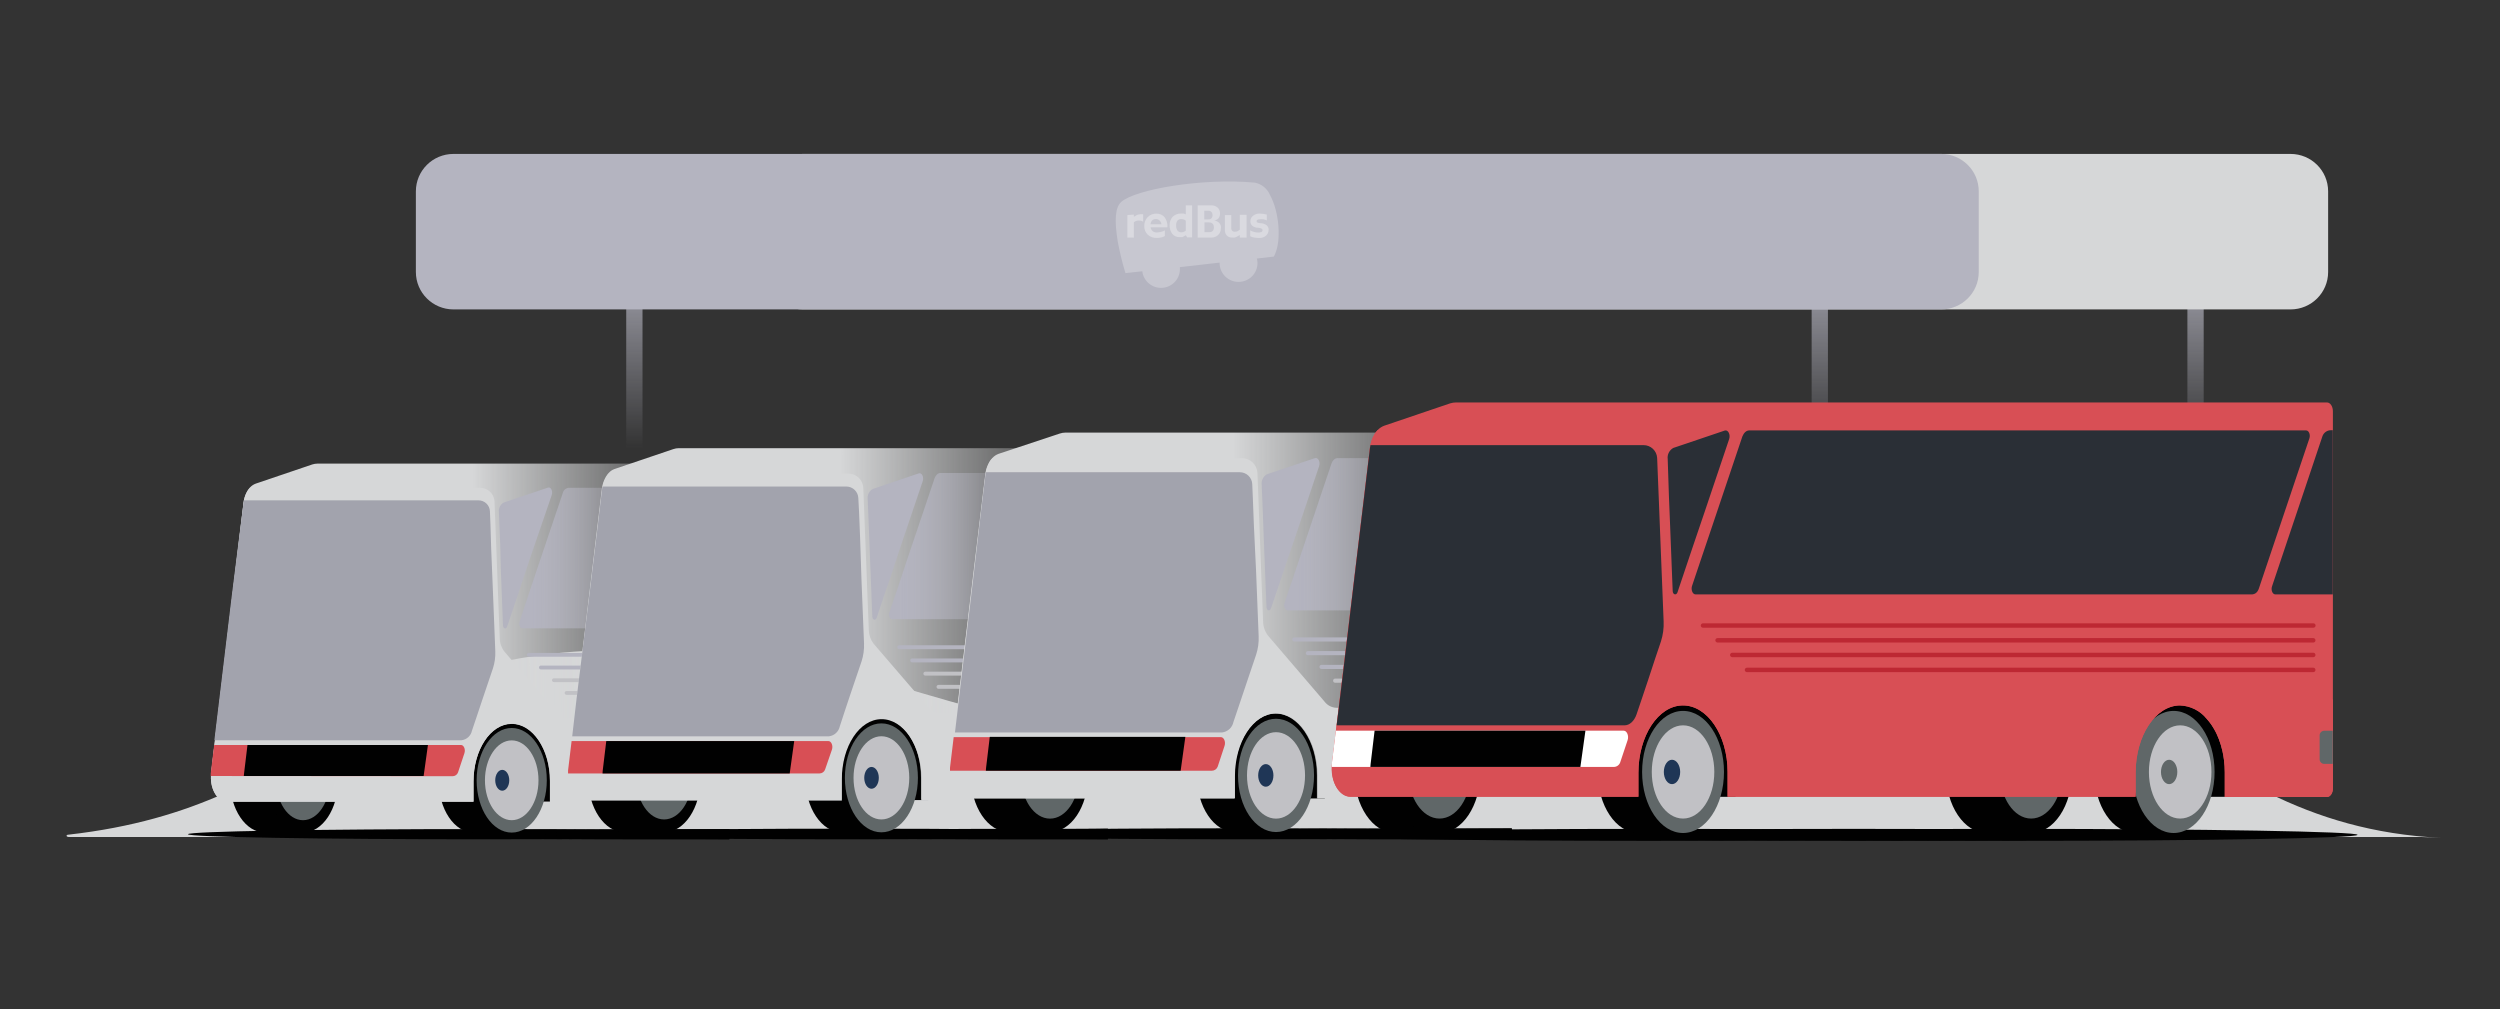 <svg width="369" height="149" viewBox="0 0 369 149" fill="none" xmlns="http://www.w3.org/2000/svg">
<rect x="0" y="0" width="369" height="149" fill="#333333" stroke="none"/>
<path d="M360.343 123.67C320.014 121.78 310.543 86.57 267.982 86.57C224.044 86.57 223.642 108.65 179.714 108.65C135.786 108.65 136.188 95.92 92.24 95.92C50.423 95.92 48.06 118.92 10.074 123.2C9.903 123.2 9.803 123.3 9.823 123.38C9.843 123.46 9.984 123.54 10.155 123.54H357.387L360.343 123.67Z" fill="#D6D7D8"/>
<path d="M325.263 33.51H322.86V115.56H325.263V33.51Z" fill="url(#paint0_linear_1948_7298)"/>
<path d="M338.082 22.72H118.502C115.437 22.72 112.952 25.191 112.952 28.24V40.15C112.952 43.199 115.437 45.67 118.502 45.67H338.082C341.148 45.67 343.632 43.199 343.632 40.15V28.24C343.632 25.191 341.148 22.72 338.082 22.72Z" fill="#D6D7D8"/>
<path d="M269.802 33.51H267.399V115.56H269.802V33.51Z" fill="url(#paint1_linear_1948_7298)"/>
<path d="M94.834 33.51H92.431V115.56H94.834V33.51Z" fill="url(#paint2_linear_1948_7298)"/>
<path d="M107.643 122.72C99.901 122.51 86.469 122.37 71.176 122.37C47.186 122.37 27.74 122.71 27.74 123.13C27.74 123.55 47.186 123.88 71.176 123.88C86.469 123.88 99.901 123.75 107.643 123.54V122.72Z" fill="#010101"/>
<path d="M107.644 122.39H97.127C73.137 122.39 53.691 122.73 53.691 123.15C53.691 123.57 73.137 123.9 97.127 123.9C100.756 123.9 104.276 123.9 107.644 123.9V122.39Z" fill="#010101"/>
<path d="M107.643 122.39C88.359 122.47 73.971 122.77 73.971 123.13C73.971 123.49 88.359 123.79 107.643 123.86V122.39Z" fill="#010101"/>
<path d="M68.883 118.31H82.165V106.54H68.883V118.31Z" fill="#010101"/>
<path d="M39.112 122.89H44.723V107.45H39.112V122.89Z" fill="#010101"/>
<path d="M39.122 122.89C41.982 122.89 44.3 119.434 44.3 115.17C44.3 110.906 41.982 107.45 39.122 107.45C36.263 107.45 33.944 110.906 33.944 115.17C33.944 119.434 36.263 122.89 39.122 122.89Z" fill="#010101"/>
<path d="M44.722 122.89C47.582 122.89 49.9 119.434 49.9 115.17C49.9 110.906 47.582 107.45 44.722 107.45C41.862 107.45 39.544 110.906 39.544 115.17C39.544 119.434 41.862 122.89 44.722 122.89Z" fill="#010101"/>
<path d="M44.722 121.06C46.904 121.06 48.673 118.423 48.673 115.17C48.673 111.917 46.904 109.28 44.722 109.28C42.54 109.28 40.77 111.917 40.77 115.17C40.77 118.423 42.54 121.06 44.722 121.06Z" fill="#606768"/>
<path d="M69.919 122.89H75.529V107.45H69.919V122.89Z" fill="#010101"/>
<path d="M69.919 122.89C72.779 122.89 75.097 119.434 75.097 115.17C75.097 110.906 72.779 107.45 69.919 107.45C67.059 107.45 64.741 110.906 64.741 115.17C64.741 119.434 67.059 122.89 69.919 122.89Z" fill="#010101"/>
<path d="M75.53 122.89C78.389 122.89 80.708 119.434 80.708 115.17C80.708 110.906 78.389 107.45 75.53 107.45C72.67 107.45 70.352 110.906 70.352 115.17C70.352 119.434 72.67 122.89 75.53 122.89Z" fill="#606768"/>
<path d="M75.529 121.06C77.712 121.06 79.481 118.423 79.481 115.17C79.481 111.917 77.712 109.28 75.529 109.28C73.347 109.28 71.578 111.917 71.578 115.17C71.578 118.423 73.347 121.06 75.529 121.06Z" fill="#C1C1C5"/>
<path d="M74.131 116.71C74.703 116.71 75.167 116.02 75.167 115.17C75.167 114.319 74.703 113.63 74.131 113.63C73.559 113.63 73.096 114.319 73.096 115.17C73.096 116.02 73.559 116.71 74.131 116.71Z" fill="#1F3656"/>
<path d="M107.643 118.31V68.43H46.834C46.574 68.434 46.316 68.478 46.069 68.56L37.754 71.38C37.427 71.498 37.134 71.694 36.9 71.95C36.743 72.118 36.605 72.303 36.487 72.5C36.247 72.926 36.081 73.389 35.995 73.87C35.995 73.98 35.995 74.1 35.934 74.22L35.864 74.87L31.722 109.28L31.169 114.13C30.907 116.31 32.033 118.31 33.511 118.31H69.889V115.31C69.889 110.67 72.382 106.84 75.499 106.81C78.616 106.78 81.17 110.57 81.17 115.22V118.36L107.643 118.31Z" fill="url(#paint3_linear_1948_7298)"/>
<path d="M107.644 118.31V106H83.744C83.435 105.989 83.132 105.91 82.857 105.769C82.582 105.627 82.342 105.426 82.156 105.18L74.454 96.18C74.006 95.608 73.762 94.905 73.76 94.18L72.986 74C72.957 73.46 72.722 72.951 72.327 72.579C71.932 72.206 71.408 71.999 70.864 72H36.9C36.744 72.168 36.606 72.353 36.488 72.55C36.189 73.081 36.001 73.665 35.935 74.27L35.865 74.92L31.642 110L31.139 114.17C31.129 114.306 31.129 114.444 31.139 114.58C31.049 116.58 32.145 118.35 33.512 118.35H69.889V115.35C69.889 110.71 72.383 106.88 75.499 106.85C78.616 106.82 81.17 110.61 81.17 115.26V118.4L107.644 118.31Z" fill="#D6D7D8"/>
<path d="M107.643 96.37H78.043C77.967 96.37 77.894 96.399 77.84 96.451C77.785 96.504 77.754 96.575 77.751 96.65C77.751 96.688 77.758 96.725 77.773 96.76C77.788 96.794 77.81 96.826 77.837 96.852C77.864 96.878 77.896 96.898 77.932 96.912C77.967 96.925 78.005 96.931 78.043 96.93H107.643V96.37Z" fill="#B4B4C0"/>
<path d="M107.643 98.24H79.903C79.861 98.232 79.818 98.234 79.776 98.244C79.735 98.255 79.696 98.275 79.663 98.302C79.63 98.329 79.603 98.363 79.585 98.402C79.567 98.44 79.558 98.483 79.558 98.525C79.558 98.568 79.567 98.61 79.585 98.648C79.603 98.687 79.63 98.721 79.663 98.748C79.696 98.775 79.735 98.795 79.776 98.806C79.818 98.817 79.861 98.818 79.903 98.81H107.643V98.24Z" fill="#B4B4C0"/>
<path d="M107.644 100.12H81.763C81.725 100.119 81.688 100.125 81.652 100.138C81.617 100.152 81.585 100.172 81.558 100.198C81.53 100.225 81.509 100.256 81.494 100.291C81.479 100.325 81.472 100.362 81.472 100.4C81.474 100.475 81.506 100.546 81.561 100.599C81.615 100.651 81.688 100.68 81.763 100.68H107.644V100.12Z" fill="#C1C1C5"/>
<path d="M107.644 102H83.623C83.549 102 83.477 102.029 83.424 102.082C83.371 102.135 83.342 102.206 83.342 102.28C83.342 102.354 83.371 102.425 83.424 102.478C83.477 102.53 83.549 102.56 83.623 102.56H107.644V102Z" fill="#C1C1C5"/>
<path d="M31.109 114.54C31.099 114.403 31.099 114.266 31.109 114.13L31.611 109.96H68.049C68.461 109.96 68.733 110.61 68.552 111.16L67.607 114C67.549 114.164 67.442 114.307 67.3 114.409C67.158 114.511 66.987 114.567 66.812 114.57L31.109 114.54Z" fill="#D84F55"/>
<path d="M35.985 114.54H62.529L63.163 109.96H36.528L36.026 114.13C36.005 114.27 35.995 114.41 35.985 114.54Z" fill="#010101"/>
<path d="M107.644 72H83.895C83.697 72.031 83.513 72.119 83.366 72.255C83.219 72.39 83.116 72.566 83.07 72.76L79.22 84.16L77.772 88.48L77.108 90.48L76.686 91.74C76.535 92.2 76.756 92.74 77.098 92.74H107.644V72Z" fill="url(#paint4_linear_1948_7298)"/>
<path d="M72.503 81.08L72.392 77.47L72.312 75.47C72.296 75.035 72.112 74.623 71.796 74.321C71.481 74.019 71.061 73.85 70.623 73.85H35.995L35.935 74.2L35.864 74.85L35.191 80.14L34.185 88.14L32.305 103.76L31.642 109.26H68.129C68.499 109.214 68.845 109.054 69.119 108.803C69.393 108.552 69.581 108.223 69.658 107.86L70.362 105.77L71.126 103.48L72.01 100.86L72.754 98.66C73.02 97.844 73.139 96.987 73.106 96.13L72.754 87.23L72.503 81.08Z" fill="#A2A3AD"/>
<path d="M78.284 82.26L81.442 73.05C81.633 72.47 81.291 71.82 80.879 71.97L74.363 74.17C74.111 74.307 73.907 74.518 73.777 74.773C73.648 75.028 73.6 75.317 73.639 75.6L73.83 80.34L73.921 84L74.162 90.16L74.243 92.3C74.243 92.79 74.705 92.93 74.856 92.49L75.037 91.94L76.173 88.58L76.837 86.58L78.284 82.26Z" fill="#B4B4C0"/>
<path d="M163.526 122.67C155.483 122.45 141.477 122.31 125.561 122.31C100.585 122.31 80.315 122.66 80.315 123.1C80.315 123.54 100.555 123.88 125.561 123.88C141.477 123.88 155.463 123.74 163.526 123.52V122.67Z" fill="#010101"/>
<path d="M163.527 122.33H152.577C127.602 122.33 107.332 122.68 107.332 123.12C107.332 123.56 127.582 123.9 152.577 123.9H163.527V122.33Z" fill="#010101"/>
<path d="M163.527 122.33C143.418 122.41 128.477 122.72 128.477 123.1C128.477 123.48 143.448 123.78 163.527 123.86V122.33Z" fill="#010101"/>
<path d="M123.168 118.09H137.003V105.83H123.168V118.09Z" fill="#010101"/>
<path d="M92.18 122.85H98.022V106.78H92.18V122.85Z" fill="#010101"/>
<path d="M92.19 122.85C95.166 122.85 97.579 119.25 97.579 114.81C97.579 110.37 95.166 106.77 92.19 106.77C89.214 106.77 86.801 110.37 86.801 114.81C86.801 119.25 89.214 122.85 92.19 122.85Z" fill="#010101"/>
<path d="M98.021 122.85C100.997 122.85 103.41 119.25 103.41 114.81C103.41 110.37 100.997 106.77 98.021 106.77C95.045 106.77 92.632 110.37 92.632 114.81C92.632 119.25 95.045 122.85 98.021 122.85Z" fill="#010101"/>
<path d="M98.022 120.95C100.293 120.95 102.134 118.201 102.134 114.81C102.134 111.419 100.293 108.67 98.022 108.67C95.75 108.67 93.909 111.419 93.909 114.81C93.909 118.201 95.75 120.95 98.022 120.95Z" fill="#606768"/>
<path d="M124.253 122.85H130.095V106.78H124.253V122.85Z" fill="#010101"/>
<path d="M124.253 122.85C127.23 122.85 129.643 119.25 129.643 114.81C129.643 110.37 127.23 106.77 124.253 106.77C121.277 106.77 118.864 110.37 118.864 114.81C118.864 119.25 121.277 122.85 124.253 122.85Z" fill="#010101"/>
<path d="M130.095 122.85C133.072 122.85 135.484 119.25 135.484 114.81C135.484 110.37 133.072 106.77 130.095 106.77C127.119 106.77 124.706 110.37 124.706 114.81C124.706 119.25 127.119 122.85 130.095 122.85Z" fill="#606768"/>
<path d="M130.095 120.95C132.366 120.95 134.207 118.201 134.207 114.81C134.207 111.419 132.366 108.67 130.095 108.67C127.824 108.67 125.982 111.419 125.982 114.81C125.982 118.201 127.824 120.95 130.095 120.95Z" fill="#C1C1C5"/>
<path d="M128.637 116.42C129.232 116.42 129.713 115.699 129.713 114.81C129.713 113.921 129.232 113.2 128.637 113.2C128.043 113.2 127.562 113.921 127.562 114.81C127.562 115.699 128.043 116.42 128.637 116.42Z" fill="#1F3656"/>
<path d="M163.526 118.08V66.15H100.183C99.909 66.152 99.637 66.199 99.378 66.29L90.721 69.22C90.382 69.341 90.078 69.543 89.837 69.81C89.674 69.987 89.533 70.181 89.414 70.39C89.16 70.83 88.983 71.31 88.891 71.81L88.831 72.17L88.751 72.85L84.457 108.68L83.844 113.68C83.573 115.95 84.739 118.03 86.287 118.03H124.193V114.86C124.193 110.03 126.787 106.03 130.034 106.01C133.282 105.99 135.936 109.92 135.936 114.76V118.03L163.526 118.08Z" fill="url(#paint5_linear_1948_7298)"/>
<path d="M163.526 118.08V105.23H138.651C138.328 105.218 138.011 105.134 137.724 104.986C137.437 104.837 137.187 104.627 136.992 104.37L128.949 95.02C128.505 94.445 128.255 93.745 128.235 93.02L127.42 72.02C127.4 71.452 127.159 70.914 126.748 70.519C126.338 70.124 125.79 69.902 125.218 69.9H89.877C89.715 70.077 89.573 70.272 89.455 70.48C89.141 71.028 88.943 71.633 88.871 72.26L88.791 72.94L84.397 109.47L83.874 113.82C83.874 113.96 83.874 114.11 83.874 114.25C83.784 116.34 84.88 118.17 86.348 118.17H124.253V115C124.253 110.17 126.847 106.17 130.095 106.15C133.342 106.13 135.997 110.06 135.997 114.9V118.17L163.526 118.08Z" fill="#D6D7D8"/>
<path d="M163.526 95.24H132.719C132.642 95.24 132.568 95.27 132.513 95.325C132.458 95.379 132.428 95.453 132.428 95.53C132.428 95.607 132.458 95.681 132.513 95.735C132.568 95.789 132.642 95.82 132.719 95.82H163.536L163.526 95.24Z" fill="#B4B4C0"/>
<path d="M163.527 97.19H134.64C134.563 97.19 134.489 97.221 134.434 97.275C134.379 97.329 134.349 97.403 134.349 97.48C134.349 97.557 134.379 97.631 134.434 97.685C134.489 97.739 134.563 97.77 134.64 97.77H163.527V97.19Z" fill="#B4B4C0"/>
<path d="M163.527 99.14H136.581C136.503 99.14 136.429 99.17 136.374 99.225C136.32 99.279 136.289 99.353 136.289 99.43C136.289 99.507 136.32 99.581 136.374 99.635C136.429 99.689 136.503 99.72 136.581 99.72H163.527V99.14Z" fill="#C1C1C5"/>
<path d="M163.527 101.09H138.521C138.444 101.09 138.37 101.121 138.315 101.175C138.26 101.229 138.229 101.303 138.229 101.38C138.229 101.457 138.26 101.531 138.315 101.585C138.37 101.64 138.444 101.67 138.521 101.67H163.527V101.09Z" fill="#C1C1C5"/>
<path d="M83.845 114.16C83.845 114.02 83.845 113.87 83.845 113.73L84.368 109.38H122.273C122.705 109.38 122.987 110.06 122.796 110.64L121.79 113.56C121.734 113.733 121.623 113.884 121.475 113.992C121.327 114.1 121.149 114.158 120.966 114.16H83.845Z" fill="#D84F55"/>
<path d="M88.932 114.16H116.561L117.225 109.38H89.485L88.962 113.73C88.942 113.872 88.932 114.016 88.932 114.16Z" fill="#010101"/>
<path d="M163.527 69.81H138.813C138.441 69.81 138.109 70.12 137.938 70.61L133.916 82.53L132.428 87L131.714 89.08L131.272 90.39C131.111 90.87 131.342 91.39 131.704 91.39H163.496L163.527 69.81Z" fill="url(#paint6_linear_1948_7298)"/>
<path d="M126.948 79.32L126.797 75.56L126.687 73.5C126.666 73.048 126.473 72.621 126.145 72.307C125.818 71.992 125.382 71.815 124.927 71.81H88.932L88.872 72.18L88.791 72.85L88.138 78.34L87.132 86.69L85.122 102.96L84.458 108.68H122.363C122.748 108.63 123.107 108.463 123.392 108.202C123.676 107.94 123.872 107.597 123.952 107.22L124.676 105L125.47 102.62L126.395 99.89L127.17 97.61C127.443 96.758 127.566 95.864 127.531 94.97L127.159 85.7L126.948 79.32Z" fill="#A2A3AD"/>
<path d="M132.971 80.55L136.199 71C136.4 70.4 136.048 69.72 135.605 69.87L128.829 72.17C128.567 72.314 128.355 72.533 128.22 72.799C128.086 73.065 128.035 73.365 128.075 73.66L128.266 78.6L128.416 82.35L128.668 88.77L128.758 91C128.758 91.51 129.241 91.65 129.392 91.2L129.583 90.63L130.759 87.13L131.453 85.13L132.971 80.55Z" fill="#B4B4C0"/>
<path d="M223.139 122.62C214.754 122.39 200.195 122.25 183.635 122.25C157.644 122.25 136.58 122.61 136.58 123.06C136.58 123.51 157.644 123.88 183.635 123.88C200.195 123.88 214.804 123.73 223.139 123.51V122.62Z" fill="#010101"/>
<path d="M223.139 122.27C219.49 122.27 215.669 122.27 211.748 122.27C185.757 122.27 164.683 122.63 164.683 123.08C164.683 123.53 185.797 123.9 211.748 123.9H223.139V122.27Z" fill="#010101"/>
<path d="M223.14 122.27C202.247 122.35 186.662 122.68 186.662 123.06C186.662 123.44 202.247 123.78 223.14 123.86V122.27Z" fill="#010101"/>
<path d="M181.142 117.85H195.54V105.1H181.142V117.85Z" fill="#010101"/>
<path d="M148.908 122.81H154.98V106.09H148.908V122.81Z" fill="#010101"/>
<path d="M148.897 122.81C151.995 122.81 154.507 119.067 154.507 114.45C154.507 109.833 151.995 106.09 148.897 106.09C145.798 106.09 143.286 109.833 143.286 114.45C143.286 119.067 145.798 122.81 148.897 122.81Z" fill="#010101"/>
<path d="M154.98 122.81C158.078 122.81 160.59 119.067 160.59 114.45C160.59 109.833 158.078 106.09 154.98 106.09C151.881 106.09 149.369 109.833 149.369 114.45C149.369 119.067 151.881 122.81 154.98 122.81Z" fill="#010101"/>
<path d="M154.98 120.83C157.346 120.83 159.264 117.974 159.264 114.45C159.264 110.926 157.346 108.07 154.98 108.07C152.615 108.07 150.697 110.926 150.697 114.45C150.697 117.974 152.615 120.83 154.98 120.83Z" fill="#606768"/>
<path d="M182.268 122.81H188.341V106.09H182.268V122.81Z" fill="#010101"/>
<path d="M182.268 122.81C185.366 122.81 187.878 119.067 187.878 114.45C187.878 109.833 185.366 106.09 182.268 106.09C179.169 106.09 176.657 109.833 176.657 114.45C176.657 119.067 179.169 122.81 182.268 122.81Z" fill="#010101"/>
<path d="M188.341 122.81C191.439 122.81 193.951 119.067 193.951 114.45C193.951 109.833 191.439 106.09 188.341 106.09C185.242 106.09 182.73 109.833 182.73 114.45C182.73 119.067 185.242 122.81 188.341 122.81Z" fill="#606768"/>
<path d="M188.341 120.83C190.706 120.83 192.624 117.974 192.624 114.45C192.624 110.926 190.706 108.07 188.341 108.07C185.975 108.07 184.058 110.926 184.058 114.45C184.058 117.974 185.975 120.83 188.341 120.83Z" fill="#C1C1C5"/>
<path d="M186.832 116.12C187.454 116.12 187.958 115.372 187.958 114.45C187.958 113.528 187.454 112.78 186.832 112.78C186.21 112.78 185.706 113.528 185.706 114.45C185.706 115.372 186.21 116.12 186.832 116.12Z" fill="#1F3656"/>
<path d="M223.14 117.85V63.85H157.262C156.979 63.853 156.697 63.9 156.428 63.99L147.379 66.99C147.029 67.122 146.715 67.334 146.464 67.61C146.286 67.789 146.134 67.991 146.011 68.21C145.753 68.672 145.57 69.171 145.469 69.69C145.469 69.81 145.469 69.94 145.418 70.07L145.328 70.77L140.854 108.05L140.22 113.31C139.929 115.67 141.145 117.84 142.754 117.84H182.198V114.54C182.198 109.54 184.902 105.35 188.23 105.32C191.558 105.29 194.374 109.39 194.374 114.44V117.84L223.14 117.85Z" fill="url(#paint7_linear_1948_7298)"/>
<path d="M223.139 117.85V104.47H197.249C196.912 104.457 196.583 104.371 196.284 104.217C195.985 104.063 195.724 103.846 195.519 103.58L187.184 93.85C186.701 93.24 186.436 92.487 186.43 91.71L185.596 69.82C185.572 69.228 185.319 68.669 184.89 68.259C184.461 67.849 183.888 67.62 183.293 67.62H146.504C146.326 67.799 146.174 68.001 146.051 68.22C145.727 68.793 145.525 69.426 145.458 70.08L145.368 70.78L140.803 108.78L140.26 113.3C140.26 113.45 140.26 113.6 140.26 113.74C140.169 115.92 141.326 117.83 142.834 117.83H182.278V114.53C182.278 109.53 184.982 105.34 188.31 105.31C191.638 105.28 194.454 109.38 194.454 114.43V117.83L223.139 117.85Z" fill="#D6D7D8"/>
<path d="M223.139 94.08H191.035C190.995 94.079 190.955 94.085 190.918 94.1C190.881 94.115 190.847 94.137 190.819 94.165C190.791 94.193 190.768 94.227 190.754 94.264C190.739 94.301 190.732 94.34 190.734 94.38C190.732 94.42 190.739 94.46 190.754 94.498C190.768 94.535 190.79 94.57 190.818 94.599C190.846 94.628 190.88 94.651 190.917 94.666C190.955 94.682 190.995 94.69 191.035 94.69H223.109L223.139 94.08Z" fill="#B4B4C0"/>
<path d="M223.139 96.1H193.046C192.963 96.1 192.884 96.133 192.826 96.191C192.767 96.249 192.734 96.328 192.734 96.41C192.734 96.45 192.742 96.49 192.758 96.527C192.774 96.564 192.797 96.598 192.826 96.626C192.855 96.654 192.89 96.676 192.928 96.69C192.965 96.705 193.006 96.711 193.046 96.71H223.099L223.139 96.1Z" fill="#B4B4C0"/>
<path d="M223.139 98.13H195.057C194.974 98.13 194.895 98.162 194.836 98.221C194.778 98.279 194.745 98.358 194.745 98.44C194.745 98.48 194.753 98.52 194.769 98.557C194.785 98.594 194.808 98.628 194.837 98.656C194.866 98.684 194.901 98.706 194.938 98.72C194.976 98.734 195.016 98.741 195.057 98.74H223.099L223.139 98.13Z" fill="#B4B4C0"/>
<path d="M223.14 100.16H197.068C197.028 100.16 196.988 100.168 196.951 100.184C196.913 100.199 196.88 100.222 196.851 100.251C196.823 100.28 196.801 100.314 196.787 100.352C196.772 100.39 196.765 100.43 196.767 100.47C196.765 100.51 196.772 100.549 196.787 100.586C196.802 100.623 196.824 100.657 196.852 100.685C196.88 100.713 196.914 100.735 196.951 100.75C196.989 100.764 197.028 100.771 197.068 100.77H223.1L223.14 100.16Z" fill="#C1C1C5"/>
<path d="M140.22 113.76C140.22 113.62 140.22 113.47 140.22 113.32L140.763 108.8H180.206C180.649 108.8 180.95 109.5 180.739 110.1L179.734 113.15C179.67 113.328 179.553 113.481 179.398 113.59C179.243 113.7 179.059 113.759 178.869 113.76H140.22Z" fill="#D84F55"/>
<path d="M145.509 113.76H174.265L174.958 108.76H146.092L145.549 113.28C145.529 113.47 145.519 113.62 145.509 113.76Z" fill="#010101"/>
<path d="M223.139 67.62H197.41C197.038 67.62 196.686 67.94 196.515 68.45L192.342 80.85L190.774 85.53L190.03 87.67L189.598 89C189.437 89.5 189.678 90.09 190.05 90.09H223.139V67.62Z" fill="url(#paint8_linear_1948_7298)"/>
<path d="M185.073 77.52L184.922 73.6L184.832 71.46C184.814 70.987 184.612 70.539 184.269 70.211C183.926 69.883 183.468 69.7 182.992 69.7H145.519C145.488 69.825 145.468 69.952 145.459 70.08L145.368 70.78L144.684 76.49L143.679 85.18L141.668 102.11L140.954 108.11H180.388C180.789 108.06 181.165 107.887 181.462 107.614C181.76 107.342 181.964 106.984 182.047 106.59L182.811 104.33L183.645 101.85L184.601 99.01L185.405 96.63C185.693 95.746 185.819 94.818 185.777 93.89L185.395 84.24L185.073 77.52Z" fill="#A2A3AD"/>
<path d="M191.337 78.79L194.705 68.79C194.906 68.17 194.544 67.46 194.082 67.62L187.013 70C186.74 70.149 186.519 70.377 186.379 70.654C186.239 70.931 186.187 71.243 186.229 71.55L186.43 76.69L186.581 80.6L186.843 87.27L186.933 89.6C186.933 90.13 187.436 90.27 187.597 89.8L187.798 89.21L189.024 85.6L189.738 83.46L191.337 78.79Z" fill="#B4B4C0"/>
<path d="M286.513 22.72H66.933C63.868 22.72 61.383 25.191 61.383 28.24V40.15C61.383 43.199 63.868 45.67 66.933 45.67H286.513C289.578 45.67 292.063 43.199 292.063 40.15V28.24C292.063 25.191 289.578 22.72 286.513 22.72Z" fill="#B4B4C0"/>
<path d="M294.024 123.22C294.024 123.71 271.331 124.11 243.339 124.11C215.348 124.11 192.645 123.71 192.645 123.22C192.645 122.73 215.338 122.34 243.339 122.34C271.341 122.34 294.024 122.74 294.024 123.22Z" fill="#010101"/>
<path d="M324.308 123.22C324.308 123.71 301.615 124.11 273.613 124.11C245.612 124.11 222.929 123.71 222.929 123.22C222.929 122.73 245.622 122.34 273.613 122.34C301.605 122.34 324.308 122.74 324.308 123.22Z" fill="#010101"/>
<path d="M347.976 123.22C347.976 123.71 325.283 124.11 297.291 124.11C269.3 124.11 246.597 123.71 246.597 123.22C246.597 122.73 269.29 122.34 297.291 122.34C325.293 122.34 347.976 122.74 347.976 123.22Z" fill="#010101"/>
<path d="M315.158 122.95H321.703V104.94H315.158V122.95Z" fill="#010101"/>
<path d="M315.158 122.95C318.495 122.95 321.201 118.916 321.201 113.94C321.201 108.964 318.495 104.93 315.158 104.93C311.821 104.93 309.115 108.964 309.115 113.94C309.115 118.916 311.821 122.95 315.158 122.95Z" fill="#010101"/>
<path d="M293.249 122.95H299.795V104.94H293.249V122.95Z" fill="#010101"/>
<path d="M293.25 122.95C296.587 122.95 299.293 118.916 299.293 113.94C299.293 108.964 296.587 104.93 293.25 104.93C289.912 104.93 287.207 108.964 287.207 113.94C287.207 118.916 289.912 122.95 293.25 122.95Z" fill="#010101"/>
<path d="M299.795 122.95C303.132 122.95 305.837 118.916 305.837 113.94C305.837 108.964 303.132 104.93 299.795 104.93C296.457 104.93 293.752 108.964 293.752 113.94C293.752 118.916 296.457 122.95 299.795 122.95Z" fill="#010101"/>
<path d="M299.795 120.82C302.344 120.82 304.41 117.74 304.41 113.94C304.41 110.14 302.344 107.06 299.795 107.06C297.246 107.06 295.18 110.14 295.18 113.94C295.18 117.74 297.246 120.82 299.795 120.82Z" fill="#606768"/>
<path d="M314.042 117.61H329.546V103.87H314.042V117.61Z" fill="#010101"/>
<path d="M240.664 117.61H256.168V103.87H240.664V117.61Z" fill="#010101"/>
<path d="M205.916 122.95H212.462V104.94H205.916V122.95Z" fill="#010101"/>
<path d="M205.927 122.95C209.264 122.95 211.969 118.916 211.969 113.94C211.969 108.964 209.264 104.93 205.927 104.93C202.589 104.93 199.884 108.964 199.884 113.94C199.884 118.916 202.589 122.95 205.927 122.95Z" fill="#010101"/>
<path d="M212.471 122.95C215.809 122.95 218.514 118.916 218.514 113.94C218.514 108.964 215.809 104.93 212.471 104.93C209.134 104.93 206.429 108.964 206.429 113.94C206.429 118.916 209.134 122.95 212.471 122.95Z" fill="#010101"/>
<path d="M212.471 120.82C215.02 120.82 217.086 117.74 217.086 113.94C217.086 110.14 215.02 107.06 212.471 107.06C209.923 107.06 207.856 110.14 207.856 113.94C207.856 117.74 209.923 120.82 212.471 120.82Z" fill="#606768"/>
<path d="M315.248 122.95H321.794V104.94H315.248V122.95Z" fill="#010101"/>
<path d="M319.341 122.95C322.678 122.95 325.383 118.916 325.383 113.94C325.383 108.964 322.678 104.93 319.341 104.93C316.003 104.93 313.298 108.964 313.298 113.94C313.298 118.916 316.003 122.95 319.341 122.95Z" fill="#010101"/>
<path d="M320.829 122.95C324.166 122.95 326.872 118.916 326.872 113.94C326.872 108.964 324.166 104.93 320.829 104.93C317.492 104.93 314.786 108.964 314.786 113.94C314.786 118.916 317.492 122.95 320.829 122.95Z" fill="#606768"/>
<path d="M321.794 120.82C324.343 120.82 326.409 117.74 326.409 113.94C326.409 110.14 324.343 107.06 321.794 107.06C319.245 107.06 317.179 110.14 317.179 113.94C317.179 117.74 319.245 120.82 321.794 120.82Z" fill="#C1C1C5"/>
<path d="M320.166 115.74C320.832 115.74 321.372 114.934 321.372 113.94C321.372 112.946 320.832 112.14 320.166 112.14C319.499 112.14 318.959 112.946 318.959 113.94C318.959 114.934 319.499 115.74 320.166 115.74Z" fill="#606768"/>
<path d="M241.871 122.95H248.416V104.94H241.871V122.95Z" fill="#010101"/>
<path d="M241.861 122.95C245.198 122.95 247.904 118.916 247.904 113.94C247.904 108.964 245.198 104.93 241.861 104.93C238.524 104.93 235.818 108.964 235.818 113.94C235.818 118.916 238.524 122.95 241.861 122.95Z" fill="#010101"/>
<path d="M248.417 122.95C251.754 122.95 254.46 118.916 254.46 113.94C254.46 108.964 251.754 104.93 248.417 104.93C245.079 104.93 242.374 108.964 242.374 113.94C242.374 118.916 245.079 122.95 248.417 122.95Z" fill="#606768"/>
<path d="M248.417 120.82C250.966 120.82 253.032 117.74 253.032 113.94C253.032 110.14 250.966 107.06 248.417 107.06C245.868 107.06 243.802 110.14 243.802 113.94C243.802 117.74 245.868 120.82 248.417 120.82Z" fill="#C1C1C5"/>
<path d="M246.788 115.74C247.454 115.74 247.994 114.934 247.994 113.94C247.994 112.946 247.454 112.14 246.788 112.14C246.121 112.14 245.581 112.946 245.581 113.94C245.581 114.934 246.121 115.74 246.788 115.74Z" fill="#1F3656"/>
<path d="M199.34 117.6H241.83V114.05C241.83 108.63 244.746 104.15 248.376 104.12C252.006 104.09 254.992 108.51 254.992 113.94V117.6H315.218V114.05C315.218 108.63 318.124 104.15 321.754 104.12C322.522 104.147 323.275 104.34 323.961 104.685C324.647 105.03 325.249 105.52 325.725 106.12C325.814 106.212 325.898 106.309 325.976 106.41L326.218 106.72C326.298 106.82 326.369 106.93 326.449 107.04L326.66 107.38L326.771 107.56L326.972 107.92C327.032 108.05 327.103 108.17 327.163 108.3L327.253 108.5C327.334 108.69 327.424 108.89 327.505 109.1C327.718 109.664 327.893 110.242 328.028 110.83C328.128 111.29 328.209 111.76 328.269 112.24C328.338 112.817 328.372 113.398 328.369 113.98V117.64H343.451C343.944 117.64 344.336 117.05 344.336 116.33V60.71C344.336 59.98 343.944 59.4 343.451 59.4H214.925C214.621 59.402 214.319 59.45 214.03 59.54L204.327 62.83C203.943 62.969 203.598 63.199 203.322 63.5C203.132 63.694 202.97 63.913 202.839 64.15C202.551 64.641 202.353 65.18 202.256 65.74C202.256 65.87 202.206 66.01 202.185 66.15L202.095 66.91L197.269 107.06L196.585 112.73C196.304 115.27 197.611 117.6 199.34 117.6Z" fill="#D84F55"/>
<path d="M199.34 117.6H241.83V114.05C241.83 108.63 244.746 104.15 248.376 104.12C252.005 104.09 254.992 108.51 254.992 113.94V117.6H315.218V114.05C315.218 108.63 318.124 104.15 321.753 104.12C322.522 104.147 323.275 104.34 323.961 104.685C324.646 105.03 325.248 105.52 325.725 106.12C325.814 106.212 325.898 106.309 325.976 106.41L326.218 106.72C326.298 106.82 326.368 106.93 326.449 107.04L326.66 107.38L326.771 107.56L326.972 107.92C327.032 108.05 327.102 108.17 327.163 108.3L327.253 108.5C327.334 108.69 327.424 108.89 327.505 109.1C327.718 109.664 327.893 110.242 328.027 110.83C328.134 111.295 328.214 111.766 328.269 112.24C328.341 112.817 328.378 113.398 328.379 113.98V117.64H343.461C343.954 117.64 344.346 117.05 344.346 116.33V103.23H258.008C257.642 103.213 257.285 103.115 256.963 102.941C256.641 102.768 256.362 102.525 256.148 102.23L247.159 91.74C246.642 91.082 246.356 90.275 246.345 89.44L245.44 65.86C244.8 65.858 244.186 65.61 243.725 65.169C243.264 64.727 242.992 64.126 242.966 63.49H203.342C203.152 63.684 202.99 63.903 202.859 64.14C202.503 64.754 202.28 65.435 202.205 66.14L202.115 66.9L197.198 107.84L196.605 112.72C196.605 112.88 196.605 113.04 196.605 113.19C196.474 115.55 197.721 117.6 199.34 117.6Z" fill="#D84F55"/>
<path d="M344.316 112.75H343.06C342.878 112.75 342.704 112.678 342.576 112.551C342.448 112.423 342.376 112.25 342.376 112.07V108.54C342.376 108.36 342.448 108.187 342.576 108.059C342.704 107.932 342.878 107.86 343.06 107.86H344.316V112.75Z" fill="#606768"/>
<path d="M251.362 92.65H341.46C341.546 92.65 341.628 92.616 341.688 92.556C341.748 92.496 341.782 92.415 341.782 92.33C341.784 92.287 341.776 92.245 341.761 92.204C341.745 92.165 341.722 92.128 341.692 92.097C341.662 92.067 341.626 92.042 341.586 92.025C341.546 92.009 341.504 92 341.46 92H251.362C251.319 92 251.275 92.008 251.235 92.025C251.195 92.042 251.158 92.066 251.127 92.097C251.097 92.127 251.072 92.164 251.056 92.204C251.039 92.244 251.03 92.287 251.03 92.33C251.03 92.373 251.039 92.415 251.056 92.455C251.072 92.494 251.097 92.53 251.128 92.56C251.159 92.59 251.196 92.613 251.236 92.629C251.276 92.644 251.319 92.651 251.362 92.65Z" fill="#BD2833"/>
<path d="M253.514 94.84H341.441C341.484 94.84 341.527 94.831 341.566 94.815C341.606 94.798 341.642 94.773 341.672 94.743C341.702 94.712 341.726 94.675 341.741 94.635C341.757 94.596 341.764 94.553 341.763 94.51C341.764 94.467 341.757 94.424 341.741 94.384C341.726 94.344 341.702 94.308 341.672 94.277C341.642 94.246 341.606 94.222 341.566 94.205C341.527 94.189 341.484 94.18 341.441 94.18H253.514C253.426 94.18 253.342 94.215 253.28 94.277C253.218 94.338 253.183 94.422 253.183 94.51C253.183 94.597 253.218 94.681 253.28 94.743C253.342 94.805 253.426 94.84 253.514 94.84Z" fill="#BD2833"/>
<path d="M255.686 97H341.441C341.484 97 341.527 96.992 341.567 96.975C341.606 96.958 341.642 96.934 341.672 96.903C341.702 96.872 341.726 96.836 341.741 96.796C341.757 96.756 341.764 96.713 341.763 96.67C341.764 96.627 341.757 96.585 341.741 96.545C341.726 96.505 341.702 96.468 341.672 96.437C341.642 96.406 341.606 96.382 341.567 96.365C341.527 96.349 341.484 96.34 341.441 96.34H255.686C255.598 96.34 255.514 96.375 255.452 96.437C255.389 96.499 255.354 96.583 255.354 96.67C255.354 96.758 255.389 96.841 255.452 96.903C255.514 96.965 255.598 97 255.686 97Z" fill="#BD2833"/>
<path d="M257.857 99.21H341.44C341.483 99.21 341.526 99.201 341.566 99.185C341.605 99.168 341.641 99.144 341.671 99.113C341.701 99.082 341.725 99.046 341.74 99.006C341.756 98.966 341.763 98.923 341.762 98.88C341.763 98.837 341.756 98.794 341.74 98.754C341.725 98.715 341.701 98.678 341.671 98.647C341.641 98.617 341.605 98.592 341.566 98.575C341.526 98.559 341.483 98.55 341.44 98.55H257.857C257.769 98.55 257.685 98.585 257.623 98.647C257.56 98.709 257.525 98.793 257.525 98.88C257.525 98.968 257.56 99.052 257.623 99.113C257.685 99.175 257.769 99.21 257.857 99.21Z" fill="#BD2833"/>
<path d="M196.575 113.2C196.575 113.05 196.575 112.89 196.575 112.73L197.168 107.85H239.659C240.141 107.85 240.453 108.62 240.232 109.26L239.136 112.54C239.067 112.73 238.941 112.895 238.776 113.013C238.611 113.131 238.414 113.196 238.211 113.2H196.575Z" fill="white"/>
<path d="M202.267 113.2H233.265L234.009 107.85H202.89L202.307 112.73C202.287 112.89 202.277 113.05 202.267 113.2Z" fill="#010101"/>
<path d="M250.246 87.73H332.452C332.603 87.717 332.75 87.669 332.881 87.591C333.011 87.513 333.123 87.407 333.206 87.28C333.298 87.145 333.369 86.996 333.417 86.84L336.564 77.49L339.419 69L340.867 64.7C341.048 64.16 340.787 63.53 340.385 63.53H258.179C257.767 63.53 257.395 63.87 257.174 64.42L252.679 77.78L250.99 82.78L250.216 85.08L249.723 86.55C249.582 87.1 249.844 87.73 250.246 87.73ZM335.83 87.73H344.316V63.5H344.055C343.775 63.498 343.502 63.584 343.274 63.746C343.047 63.907 342.877 64.136 342.788 64.4L340.515 71.18L337.65 79.7L335.347 86.56C335.166 87.1 335.428 87.73 335.82 87.73H335.83ZM197.289 107.06H239.779C240.533 107.06 241.217 106.43 241.559 105.43L242.383 102.99L243.278 100.32L244.284 97.26L245.148 94.7C245.461 93.732 245.597 92.716 245.551 91.7L245.138 81.31L244.857 74.12L244.686 69.9L244.595 67.59C244.567 67.079 244.343 66.598 243.969 66.246C243.595 65.895 243.099 65.699 242.585 65.7H202.276C202.276 65.83 202.226 65.97 202.206 66.11L202.115 66.87L201.381 73.01L200.255 82.37L198.073 100.65L197.289 107.06ZM246.154 67.77L246.335 73.3L246.506 77.51L246.787 84.7L246.888 87.2C246.888 87.78 247.421 87.93 247.602 87.42L247.813 86.78L249.13 82.86L249.904 80.56L251.603 75.56L255.223 64.81C255.454 64.14 255.052 63.38 254.57 63.55L246.968 66.12C246.682 66.283 246.452 66.527 246.307 66.821C246.162 67.115 246.108 67.446 246.154 67.77Z" fill="#2A2F36"/>
<g opacity="0.5">
<path opacity="0.5" d="M186.564 27.593C186.95 27.909 187.252 28.313 187.446 28.77C188.823 31.25 189.155 35.54 188.149 37.6L188.019 37.87L185.515 38.16C185.576 38.378 185.607 38.604 185.606 38.83C185.606 39.567 185.311 40.275 184.787 40.796C184.263 41.317 183.552 41.61 182.81 41.61C182.069 41.61 181.358 41.317 180.834 40.796C180.31 40.275 180.015 39.567 180.015 38.83V38.76L174.154 39.43V39.63C174.177 40.344 173.922 41.04 173.441 41.572C172.961 42.103 172.293 42.43 171.576 42.483C170.86 42.535 170.15 42.311 169.596 41.856C169.042 41.401 168.686 40.75 168.603 40.04L166.12 40.31L165.989 39.88C165.583 38.494 165.248 37.089 164.984 35.67C164.471 32.55 164.592 30.63 165.477 29.82C167.508 27.96 177.451 26.23 185.234 26.96C185.722 27.061 186.179 27.278 186.564 27.593Z" fill="white"/>
<g style="mix-blend-mode:lighten">
<path d="M168.734 32.73C168.656 32.673 168.567 32.632 168.473 32.61C168.35 32.568 168.22 32.547 168.091 32.55C167.939 32.548 167.789 32.575 167.648 32.63C167.538 32.67 167.438 32.736 167.357 32.82V35.07H166.401V31.74L167.357 31.67V32L167.658 31.82C167.758 31.756 167.867 31.706 167.98 31.67C168.091 31.64 168.206 31.623 168.322 31.62C168.409 31.609 168.496 31.609 168.583 31.62H168.734V32.73Z" fill="white"/>
</g>
<g style="mix-blend-mode:lighten">
<path d="M171.429 33.1C171.397 32.883 171.295 32.683 171.137 32.53C170.991 32.4 170.8 32.332 170.604 32.34C170.503 32.334 170.402 32.348 170.307 32.383C170.212 32.417 170.125 32.471 170.052 32.54C169.913 32.696 169.832 32.893 169.82 33.1H171.429ZM172.314 33.55H169.83C169.859 33.777 169.974 33.985 170.152 34.13C170.321 34.253 170.526 34.317 170.735 34.31C170.946 34.307 171.156 34.277 171.359 34.22C171.562 34.186 171.757 34.111 171.932 34V34.84C171.764 34.947 171.576 35.019 171.379 35.05C171.184 35.093 170.985 35.116 170.785 35.12C170.534 35.135 170.282 35.1 170.043 35.018C169.805 34.936 169.586 34.807 169.398 34.64C169.229 34.471 169.097 34.27 169.01 34.048C168.924 33.826 168.885 33.588 168.895 33.35C168.886 33.107 168.927 32.864 169.015 32.638C169.103 32.411 169.237 32.204 169.408 32.03C169.576 31.866 169.776 31.737 169.995 31.651C170.215 31.565 170.449 31.524 170.685 31.53C170.916 31.521 171.146 31.566 171.356 31.659C171.567 31.753 171.754 31.893 171.902 32.07C172.211 32.499 172.357 33.024 172.314 33.55Z" fill="white"/>
</g>
<g style="mix-blend-mode:lighten">
<path d="M175.019 34V32.58C174.951 32.498 174.86 32.438 174.757 32.41C174.636 32.362 174.506 32.339 174.375 32.34C174.268 32.331 174.159 32.346 174.059 32.384C173.958 32.422 173.867 32.483 173.792 32.56C173.647 32.771 173.579 33.025 173.601 33.28C173.583 33.548 173.653 33.815 173.802 34.04C173.87 34.12 173.954 34.184 174.05 34.227C174.146 34.271 174.25 34.292 174.355 34.29C174.487 34.291 174.617 34.264 174.737 34.21C174.841 34.173 174.937 34.115 175.019 34.04V34ZM175.954 35.04H175.23L175.029 34.73L174.526 35C174.466 35.014 174.405 35.014 174.345 35C174.275 35.009 174.204 35.009 174.134 35C173.922 35.015 173.709 34.978 173.515 34.892C173.32 34.807 173.15 34.676 173.018 34.51C172.756 34.15 172.621 33.714 172.636 33.27C172.622 33.038 172.655 32.805 172.733 32.585C172.811 32.365 172.931 32.163 173.088 31.99C173.25 31.833 173.442 31.711 173.653 31.63C173.864 31.549 174.089 31.512 174.315 31.52C174.442 31.509 174.57 31.509 174.697 31.52C174.809 31.545 174.918 31.585 175.019 31.64V30.31H175.954V35.04Z" fill="white"/>
</g>
<g style="mix-blend-mode:lighten">
<path d="M179.16 33.56C179.171 33.459 179.16 33.356 179.127 33.259C179.094 33.162 179.04 33.074 178.969 33C178.817 32.883 178.628 32.823 178.436 32.83H177.783V34.26H178.527C178.616 34.265 178.706 34.251 178.789 34.218C178.873 34.185 178.948 34.135 179.009 34.07C179.126 33.919 179.184 33.73 179.17 33.54L179.16 33.56ZM178.969 31.74C178.975 31.57 178.913 31.405 178.798 31.28C178.737 31.218 178.663 31.17 178.582 31.139C178.5 31.108 178.413 31.095 178.326 31.1H177.753V32.38H178.386C178.466 32.384 178.546 32.371 178.621 32.342C178.695 32.312 178.763 32.267 178.818 32.21C178.926 32.078 178.98 31.91 178.969 31.74ZM180.196 33.69C180.205 33.876 180.174 34.061 180.105 34.234C180.035 34.406 179.929 34.562 179.794 34.69C179.519 34.94 179.16 35.075 178.788 35.07H176.777V30.31H178.788C179.126 30.296 179.457 30.41 179.713 30.63C179.835 30.739 179.93 30.874 179.993 31.025C180.055 31.175 180.083 31.337 180.075 31.5C180.087 31.754 180.013 32.004 179.864 32.21C179.698 32.396 179.469 32.513 179.221 32.54C179.498 32.577 179.756 32.703 179.955 32.9C180.053 33.005 180.127 33.13 180.172 33.267C180.217 33.403 180.232 33.547 180.216 33.69H180.196Z" fill="white"/>
</g>
<g style="mix-blend-mode:lighten">
<path d="M183.997 35.07H182.991V34.69L182.589 34.92C182.482 34.981 182.367 35.028 182.247 35.06C182.117 35.076 181.985 35.076 181.855 35.06C181.71 35.069 181.565 35.047 181.43 34.996C181.295 34.944 181.172 34.864 181.071 34.76C180.876 34.536 180.776 34.246 180.789 33.95V31.74H181.734V33.74C181.737 33.859 181.783 33.973 181.865 34.06C181.92 34.111 181.985 34.15 182.056 34.174C182.127 34.198 182.203 34.207 182.277 34.2C182.428 34.205 182.577 34.171 182.71 34.1C182.81 34.042 182.904 33.975 182.991 33.9V31.7H183.997V35.07Z" fill="white"/>
</g>
<g style="mix-blend-mode:lighten">
<path d="M187.244 33.92C187.249 34.087 187.216 34.252 187.148 34.404C187.08 34.556 186.979 34.692 186.852 34.8C186.569 35.029 186.211 35.146 185.846 35.13C185.628 35.126 185.41 35.109 185.193 35.08C184.962 35.047 184.737 34.976 184.529 34.87V34C184.694 34.095 184.869 34.169 185.052 34.22C185.269 34.291 185.497 34.325 185.726 34.32C185.881 34.325 186.035 34.298 186.178 34.24C186.233 34.217 186.278 34.178 186.309 34.127C186.34 34.077 186.354 34.019 186.349 33.96C186.347 33.913 186.332 33.867 186.306 33.828C186.279 33.789 186.242 33.759 186.198 33.74C186.045 33.664 185.877 33.623 185.706 33.62C185.38 33.623 185.064 33.514 184.811 33.31C184.723 33.221 184.656 33.114 184.612 32.997C184.569 32.88 184.551 32.755 184.559 32.63C184.56 32.477 184.595 32.327 184.663 32.19C184.731 32.053 184.83 31.933 184.952 31.84C185.236 31.614 185.594 31.5 185.957 31.52C186.139 31.523 186.321 31.54 186.5 31.57C186.663 31.59 186.825 31.623 186.983 31.67V32.53C186.824 32.46 186.659 32.407 186.49 32.37C186.313 32.349 186.134 32.349 185.957 32.37C185.832 32.363 185.708 32.387 185.595 32.44C185.56 32.456 185.531 32.482 185.51 32.513C185.488 32.545 185.476 32.582 185.474 32.62C185.472 32.676 185.489 32.731 185.522 32.776C185.554 32.821 185.601 32.855 185.655 32.87C185.779 32.91 185.908 32.933 186.037 32.94C186.366 32.944 186.686 33.048 186.952 33.24C187.053 33.329 187.133 33.438 187.187 33.561C187.241 33.684 187.267 33.816 187.264 33.95" fill="white"/>
</g>
</g>
<defs>
<linearGradient id="paint0_linear_1948_7298" x1="324.057" y1="32.48" x2="324.057" y2="89.58" gradientUnits="userSpaceOnUse">
<stop offset="0.05" stop-color="#B4B4C0"/>
<stop offset="0.59" stop-color="#B4B4C0" stop-opacity="0"/>
</linearGradient>
<linearGradient id="paint1_linear_1948_7298" x1="268.596" y1="32.48" x2="268.596" y2="89.58" gradientUnits="userSpaceOnUse">
<stop offset="0.05" stop-color="#B4B4C0"/>
<stop offset="0.59" stop-color="#B4B4C0" stop-opacity="0"/>
</linearGradient>
<linearGradient id="paint2_linear_1948_7298" x1="93.637" y1="32.48" x2="93.637" y2="89.58" gradientUnits="userSpaceOnUse">
<stop offset="0.05" stop-color="#B4B4C0"/>
<stop offset="0.59" stop-color="#B4B4C0" stop-opacity="0"/>
</linearGradient>
<linearGradient id="paint3_linear_1948_7298" x1="37.091" y1="93.45" x2="106.487" y2="93.319" gradientUnits="userSpaceOnUse">
<stop offset="0.47" stop-color="#D6D7D8"/>
<stop offset="1" stop-color="#D6D7D8" stop-opacity="0"/>
</linearGradient>
<linearGradient id="paint4_linear_1948_7298" x1="76.636" y1="82.33" x2="107.644" y2="82.33" gradientUnits="userSpaceOnUse">
<stop offset="0.05" stop-color="#B4B4C0"/>
<stop offset="0.59" stop-color="#B4B4C0" stop-opacity="0"/>
</linearGradient>
<linearGradient id="paint5_linear_1948_7298" x1="90.068" y1="92.2" x2="162.319" y2="92.058" gradientUnits="userSpaceOnUse">
<stop offset="0.47" stop-color="#D6D7D8"/>
<stop offset="1" stop-color="#D6D7D8" stop-opacity="0"/>
</linearGradient>
<linearGradient id="paint6_linear_1948_7298" x1="131.252" y1="80.62" x2="163.527" y2="80.62" gradientUnits="userSpaceOnUse">
<stop offset="0.05" stop-color="#B4B4C0"/>
<stop offset="0.59" stop-color="#B4B4C0" stop-opacity="0"/>
</linearGradient>
<linearGradient id="paint7_linear_1948_7298" x1="146.705" y1="90.91" x2="221.883" y2="90.769" gradientUnits="userSpaceOnUse">
<stop offset="0.47" stop-color="#D6D7D8"/>
<stop offset="1" stop-color="#D6D7D8" stop-opacity="0"/>
</linearGradient>
<linearGradient id="paint8_linear_1948_7298" x1="189.547" y1="78.87" x2="223.139" y2="78.87" gradientUnits="userSpaceOnUse">
<stop offset="0.05" stop-color="#B4B4C0"/>
<stop offset="0.59" stop-color="#B4B4C0" stop-opacity="0"/>
</linearGradient>
</defs>
</svg>
